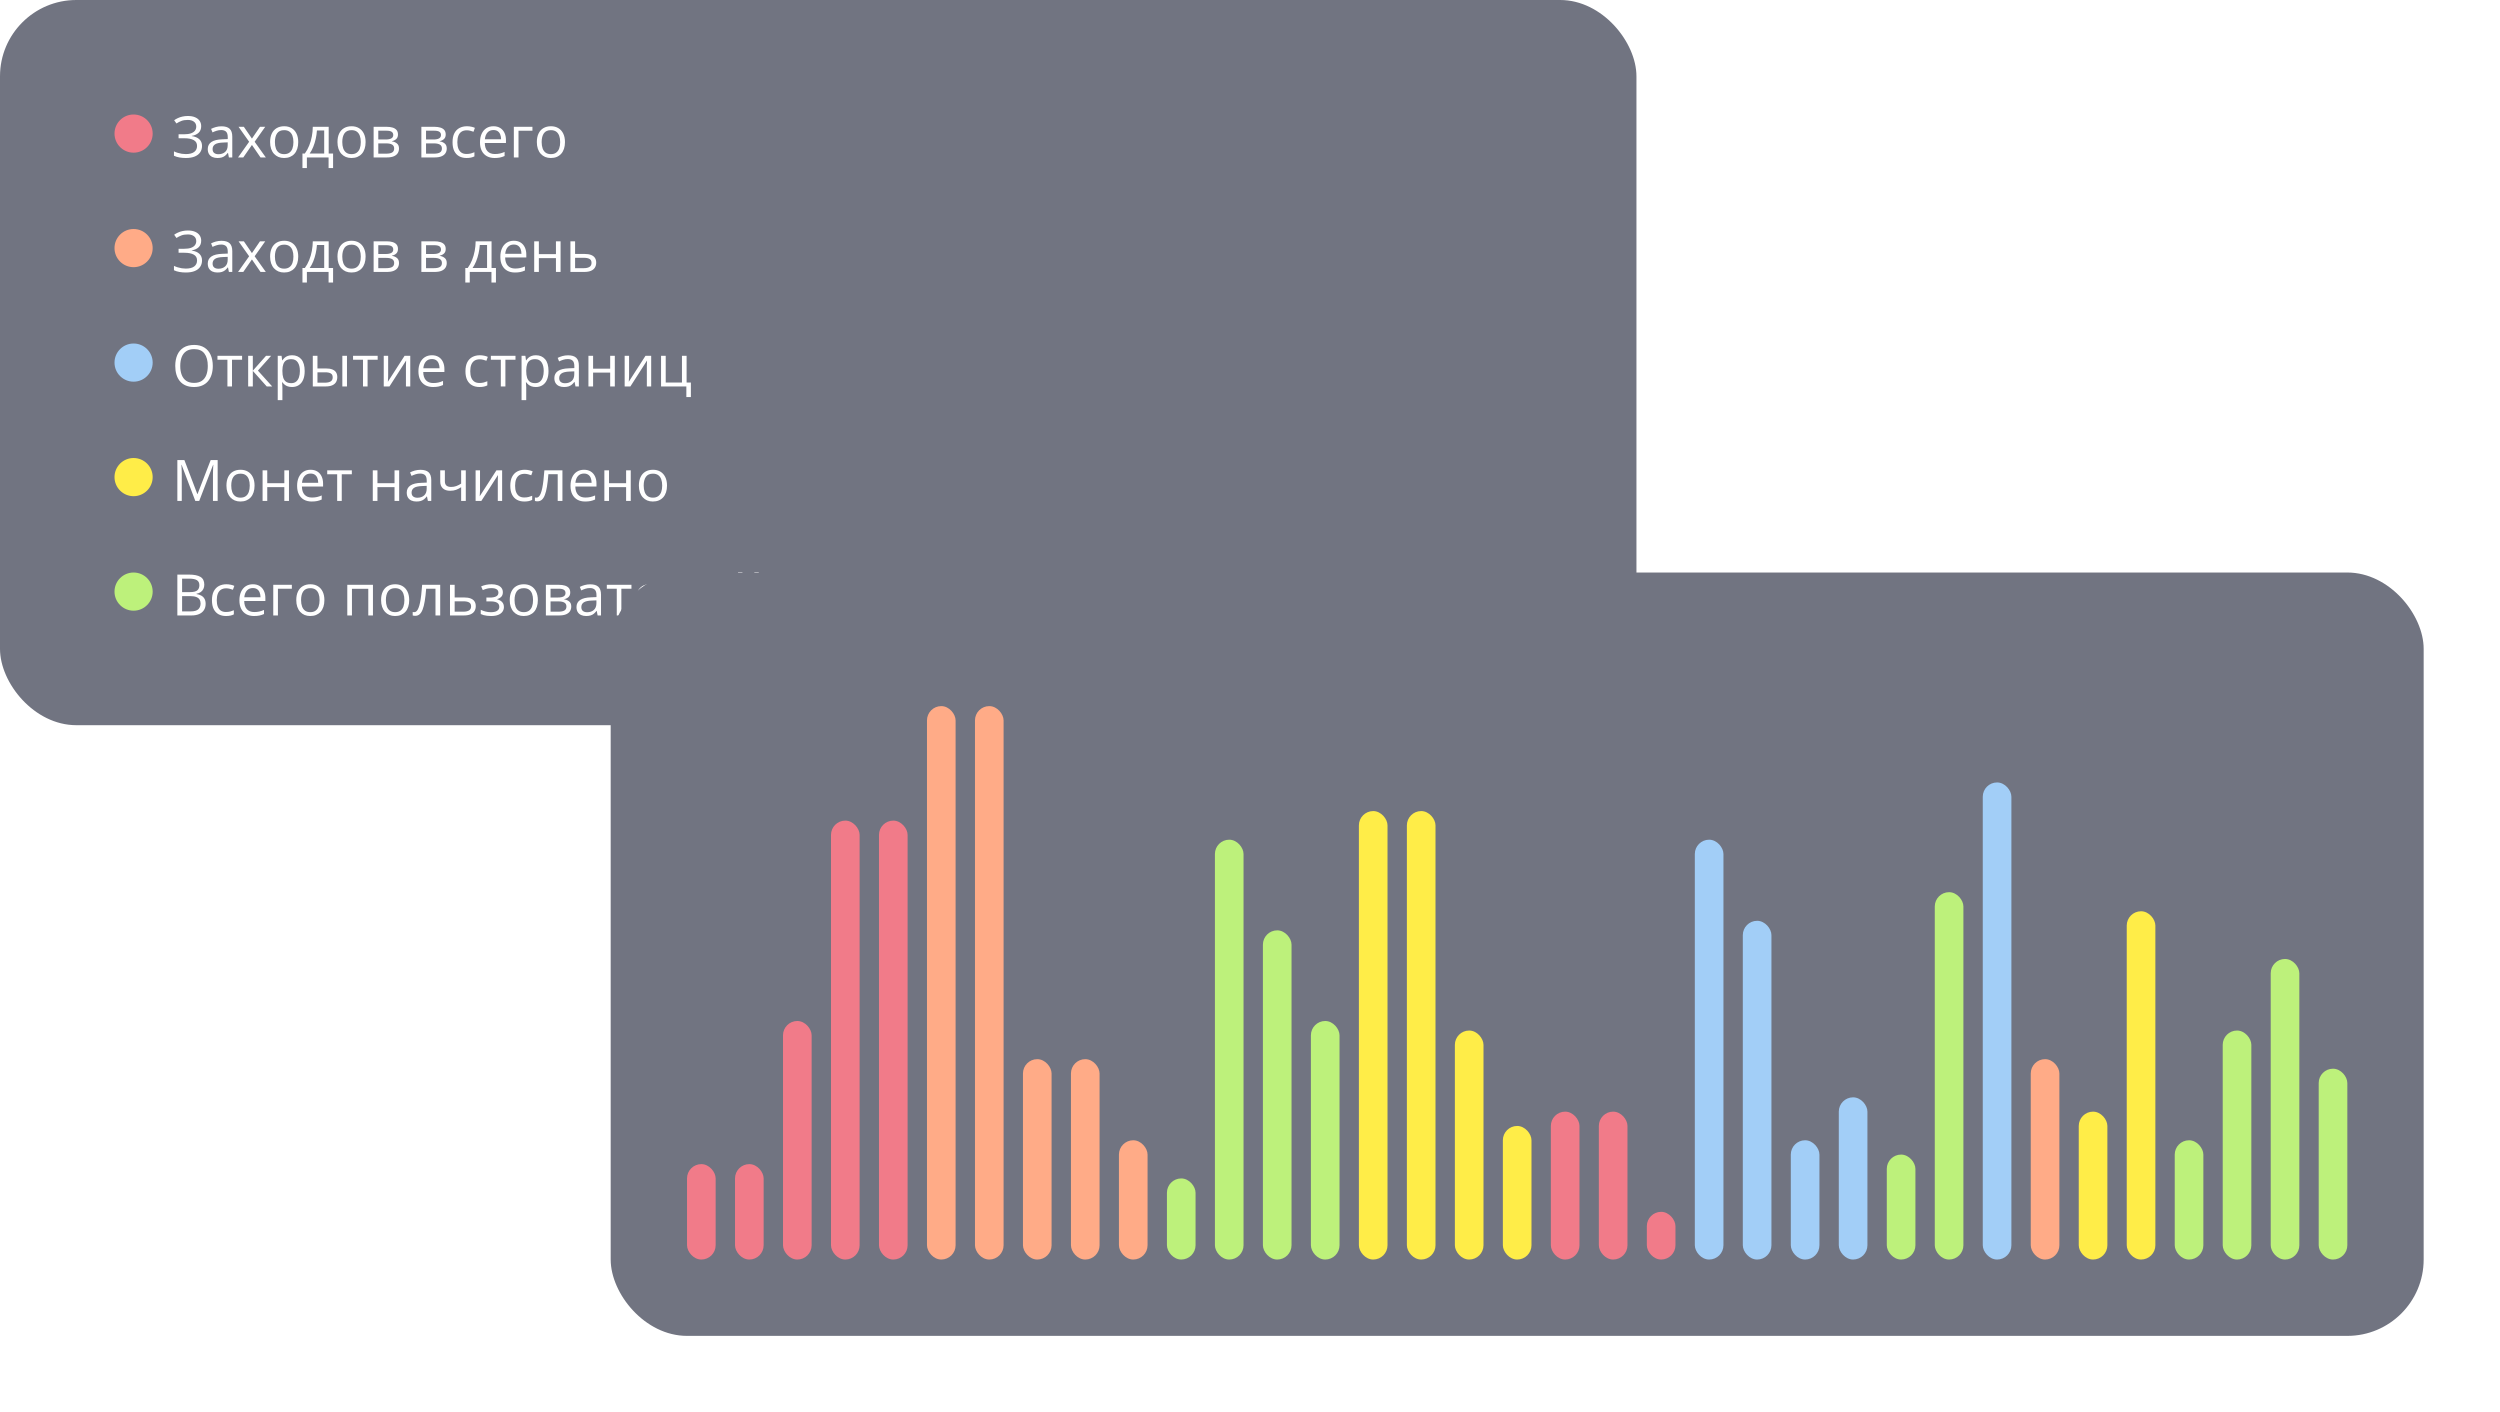 <?xml version="1.0" encoding="UTF-8"?> <svg xmlns="http://www.w3.org/2000/svg" width="524" height="296" viewBox="0 0 524 296" fill="none"><rect width="343" height="152" rx="16" fill="#717481"></rect><circle cx="28" cy="28" r="4" fill="#F17B89"></circle><path d="M42.17 26.443C42.17 27.025 41.99 27.486 41.631 27.826C41.272 28.162 40.791 28.381 40.19 28.482V28.523C40.893 28.625 41.428 28.852 41.795 29.203C42.162 29.555 42.346 30.016 42.346 30.586C42.346 31.09 42.219 31.533 41.965 31.916C41.715 32.295 41.338 32.59 40.834 32.801C40.33 33.012 39.703 33.117 38.953 33.117C38.488 33.117 38.045 33.08 37.623 33.006C37.201 32.935 36.815 32.816 36.463 32.648V31.729C36.705 31.846 36.967 31.947 37.248 32.033C37.529 32.119 37.815 32.185 38.103 32.232C38.397 32.275 38.676 32.297 38.941 32.297C39.715 32.297 40.301 32.148 40.699 31.852C41.102 31.551 41.303 31.129 41.303 30.586C41.303 30.027 41.07 29.621 40.605 29.367C40.145 29.109 39.496 28.98 38.66 28.98H37.43V28.143H38.619C39.182 28.143 39.648 28.078 40.02 27.949C40.391 27.816 40.668 27.631 40.852 27.393C41.039 27.15 41.133 26.865 41.133 26.537C41.133 26.088 40.969 25.742 40.641 25.5C40.316 25.258 39.893 25.137 39.369 25.137C38.826 25.137 38.377 25.207 38.022 25.348C37.666 25.484 37.32 25.662 36.984 25.881L36.504 25.201C36.73 25.037 36.988 24.889 37.277 24.756C37.566 24.619 37.887 24.512 38.238 24.434C38.59 24.352 38.969 24.311 39.375 24.311C39.98 24.311 40.49 24.402 40.904 24.586C41.318 24.766 41.633 25.016 41.848 25.336C42.062 25.656 42.17 26.025 42.17 26.443ZM46.424 26.473C47.19 26.473 47.758 26.645 48.129 26.988C48.5 27.332 48.685 27.881 48.685 28.635V33H47.977L47.789 32.051H47.742C47.562 32.285 47.375 32.482 47.18 32.643C46.984 32.799 46.758 32.918 46.5 33C46.246 33.078 45.934 33.117 45.562 33.117C45.172 33.117 44.824 33.049 44.52 32.912C44.219 32.775 43.98 32.568 43.805 32.291C43.633 32.014 43.547 31.662 43.547 31.236C43.547 30.596 43.801 30.104 44.309 29.76C44.816 29.416 45.59 29.229 46.629 29.197L47.736 29.15V28.758C47.736 28.203 47.617 27.814 47.379 27.592C47.141 27.369 46.805 27.258 46.371 27.258C46.035 27.258 45.715 27.307 45.41 27.404C45.105 27.502 44.816 27.617 44.543 27.75L44.244 27.012C44.533 26.863 44.865 26.736 45.24 26.631C45.615 26.525 46.01 26.473 46.424 26.473ZM47.725 29.836L46.746 29.877C45.945 29.908 45.381 30.039 45.053 30.27C44.725 30.5 44.56 30.826 44.56 31.248C44.56 31.615 44.672 31.887 44.895 32.062C45.117 32.238 45.412 32.326 45.779 32.326C46.35 32.326 46.816 32.168 47.18 31.852C47.543 31.535 47.725 31.061 47.725 30.428V29.836ZM52.219 29.713L49.998 26.578H51.111L52.805 29.051L54.492 26.578H55.594L53.373 29.713L55.717 33H54.603L52.805 30.381L50.994 33H49.893L52.219 29.713ZM62.508 29.777C62.508 30.305 62.44 30.775 62.303 31.189C62.166 31.604 61.969 31.953 61.711 32.238C61.453 32.523 61.141 32.742 60.773 32.895C60.41 33.043 59.998 33.117 59.537 33.117C59.107 33.117 58.713 33.043 58.353 32.895C57.998 32.742 57.69 32.523 57.428 32.238C57.17 31.953 56.969 31.604 56.824 31.189C56.684 30.775 56.613 30.305 56.613 29.777C56.613 29.074 56.732 28.477 56.971 27.984C57.209 27.488 57.549 27.111 57.99 26.854C58.435 26.592 58.965 26.461 59.578 26.461C60.164 26.461 60.676 26.592 61.113 26.854C61.555 27.115 61.897 27.494 62.139 27.99C62.385 28.482 62.508 29.078 62.508 29.777ZM57.621 29.777C57.621 30.293 57.69 30.74 57.826 31.119C57.963 31.498 58.174 31.791 58.459 31.998C58.744 32.205 59.111 32.309 59.56 32.309C60.006 32.309 60.371 32.205 60.656 31.998C60.945 31.791 61.158 31.498 61.295 31.119C61.432 30.74 61.5 30.293 61.5 29.777C61.5 29.266 61.432 28.824 61.295 28.453C61.158 28.078 60.947 27.789 60.662 27.586C60.377 27.383 60.008 27.281 59.555 27.281C58.887 27.281 58.397 27.502 58.084 27.943C57.775 28.385 57.621 28.996 57.621 29.777ZM68.894 26.578V32.174H69.814V35.221H68.871V33H64.324V35.221H63.393V32.174H63.897C64.264 31.666 64.568 31.109 64.811 30.504C65.053 29.898 65.236 29.264 65.361 28.6C65.486 27.932 65.553 27.258 65.561 26.578H68.894ZM67.951 27.352H66.428C66.393 27.922 66.309 28.502 66.176 29.092C66.047 29.682 65.875 30.244 65.66 30.779C65.445 31.311 65.195 31.775 64.91 32.174H67.951V27.352ZM76.629 29.777C76.629 30.305 76.561 30.775 76.424 31.189C76.287 31.604 76.09 31.953 75.832 32.238C75.574 32.523 75.262 32.742 74.894 32.895C74.531 33.043 74.119 33.117 73.658 33.117C73.228 33.117 72.834 33.043 72.475 32.895C72.119 32.742 71.811 32.523 71.549 32.238C71.291 31.953 71.09 31.604 70.945 31.189C70.805 30.775 70.734 30.305 70.734 29.777C70.734 29.074 70.853 28.477 71.092 27.984C71.33 27.488 71.67 27.111 72.111 26.854C72.557 26.592 73.086 26.461 73.699 26.461C74.285 26.461 74.797 26.592 75.234 26.854C75.676 27.115 76.018 27.494 76.26 27.99C76.506 28.482 76.629 29.078 76.629 29.777ZM71.742 29.777C71.742 30.293 71.811 30.74 71.947 31.119C72.084 31.498 72.295 31.791 72.58 31.998C72.865 32.205 73.232 32.309 73.682 32.309C74.127 32.309 74.492 32.205 74.777 31.998C75.066 31.791 75.279 31.498 75.416 31.119C75.553 30.74 75.621 30.293 75.621 29.777C75.621 29.266 75.553 28.824 75.416 28.453C75.279 28.078 75.068 27.789 74.783 27.586C74.498 27.383 74.129 27.281 73.676 27.281C73.008 27.281 72.518 27.502 72.205 27.943C71.897 28.385 71.742 28.996 71.742 29.777ZM83.414 28.189C83.414 28.592 83.297 28.906 83.062 29.133C82.828 29.355 82.525 29.506 82.154 29.584V29.631C82.557 29.686 82.902 29.83 83.191 30.064C83.484 30.295 83.631 30.648 83.631 31.125C83.631 31.492 83.543 31.816 83.367 32.098C83.191 32.379 82.916 32.6 82.541 32.76C82.166 32.92 81.678 33 81.076 33H78.311V26.578H81.053C81.514 26.578 81.92 26.631 82.272 26.736C82.627 26.838 82.906 27.006 83.109 27.24C83.312 27.475 83.414 27.791 83.414 28.189ZM82.617 31.125C82.617 30.746 82.473 30.473 82.184 30.305C81.898 30.137 81.482 30.053 80.936 30.053H79.289V32.209H80.959C81.498 32.209 81.908 32.127 82.189 31.963C82.475 31.795 82.617 31.516 82.617 31.125ZM82.424 28.301C82.424 27.996 82.312 27.77 82.09 27.621C81.867 27.469 81.502 27.393 80.994 27.393H79.289V29.238H80.824C81.352 29.238 81.75 29.162 82.019 29.01C82.289 28.857 82.424 28.621 82.424 28.301ZM93.422 28.189C93.422 28.592 93.305 28.906 93.07 29.133C92.836 29.355 92.533 29.506 92.162 29.584V29.631C92.564 29.686 92.91 29.83 93.199 30.064C93.492 30.295 93.639 30.648 93.639 31.125C93.639 31.492 93.551 31.816 93.375 32.098C93.199 32.379 92.924 32.6 92.549 32.76C92.174 32.92 91.686 33 91.084 33H88.318V26.578H91.061C91.522 26.578 91.928 26.631 92.279 26.736C92.635 26.838 92.914 27.006 93.117 27.24C93.32 27.475 93.422 27.791 93.422 28.189ZM92.625 31.125C92.625 30.746 92.481 30.473 92.191 30.305C91.906 30.137 91.49 30.053 90.943 30.053H89.297V32.209H90.967C91.506 32.209 91.916 32.127 92.197 31.963C92.482 31.795 92.625 31.516 92.625 31.125ZM92.432 28.301C92.432 27.996 92.32 27.77 92.098 27.621C91.875 27.469 91.51 27.393 91.002 27.393H89.297V29.238H90.832C91.359 29.238 91.758 29.162 92.027 29.01C92.297 28.857 92.432 28.621 92.432 28.301ZM97.781 33.117C97.203 33.117 96.693 32.998 96.252 32.76C95.811 32.522 95.467 32.158 95.221 31.67C94.975 31.182 94.852 30.566 94.852 29.824C94.852 29.047 94.981 28.412 95.238 27.92C95.5 27.424 95.859 27.057 96.316 26.818C96.773 26.58 97.293 26.461 97.875 26.461C98.195 26.461 98.504 26.494 98.801 26.561C99.102 26.623 99.348 26.703 99.539 26.801L99.246 27.615C99.051 27.537 98.824 27.467 98.566 27.404C98.312 27.342 98.074 27.311 97.852 27.311C97.406 27.311 97.035 27.406 96.738 27.598C96.445 27.789 96.225 28.07 96.076 28.441C95.932 28.812 95.859 29.27 95.859 29.812C95.859 30.332 95.93 30.775 96.07 31.143C96.215 31.51 96.428 31.791 96.709 31.986C96.994 32.178 97.35 32.273 97.775 32.273C98.115 32.273 98.422 32.238 98.695 32.168C98.969 32.094 99.217 32.008 99.439 31.91V32.777C99.225 32.887 98.984 32.971 98.719 33.029C98.457 33.088 98.144 33.117 97.781 33.117ZM103.436 26.461C103.982 26.461 104.451 26.582 104.842 26.824C105.232 27.066 105.531 27.406 105.738 27.844C105.945 28.277 106.049 28.785 106.049 29.367V29.971H101.613C101.625 30.725 101.812 31.299 102.176 31.693C102.539 32.088 103.051 32.285 103.711 32.285C104.117 32.285 104.477 32.248 104.789 32.174C105.102 32.1 105.426 31.99 105.762 31.846V32.701C105.438 32.846 105.115 32.951 104.795 33.018C104.479 33.084 104.104 33.117 103.67 33.117C103.053 33.117 102.514 32.992 102.053 32.742C101.596 32.488 101.24 32.117 100.986 31.629C100.732 31.141 100.605 30.543 100.605 29.836C100.605 29.145 100.721 28.547 100.951 28.043C101.186 27.535 101.514 27.145 101.936 26.871C102.361 26.598 102.861 26.461 103.436 26.461ZM103.424 27.258C102.904 27.258 102.49 27.428 102.182 27.768C101.873 28.107 101.689 28.582 101.631 29.191H105.029C105.025 28.809 104.965 28.473 104.848 28.184C104.734 27.891 104.561 27.664 104.326 27.504C104.092 27.34 103.791 27.258 103.424 27.258ZM111.598 26.578V27.404H108.68V33H107.701V26.578H111.598ZM118.418 29.777C118.418 30.305 118.35 30.775 118.213 31.189C118.076 31.604 117.879 31.953 117.621 32.238C117.363 32.523 117.051 32.742 116.684 32.895C116.32 33.043 115.908 33.117 115.447 33.117C115.018 33.117 114.623 33.043 114.264 32.895C113.908 32.742 113.6 32.523 113.338 32.238C113.08 31.953 112.879 31.604 112.734 31.189C112.594 30.775 112.523 30.305 112.523 29.777C112.523 29.074 112.643 28.477 112.881 27.984C113.119 27.488 113.459 27.111 113.9 26.854C114.346 26.592 114.875 26.461 115.488 26.461C116.074 26.461 116.586 26.592 117.023 26.854C117.465 27.115 117.807 27.494 118.049 27.99C118.295 28.482 118.418 29.078 118.418 29.777ZM113.531 29.777C113.531 30.293 113.6 30.74 113.736 31.119C113.873 31.498 114.084 31.791 114.369 31.998C114.654 32.205 115.021 32.309 115.471 32.309C115.916 32.309 116.281 32.205 116.566 31.998C116.855 31.791 117.068 31.498 117.205 31.119C117.342 30.74 117.41 30.293 117.41 29.777C117.41 29.266 117.342 28.824 117.205 28.453C117.068 28.078 116.857 27.789 116.572 27.586C116.287 27.383 115.918 27.281 115.465 27.281C114.797 27.281 114.307 27.502 113.994 27.943C113.686 28.385 113.531 28.996 113.531 29.777Z" fill="white"></path><circle cx="28" cy="52" r="4" fill="#FFAB87"></circle><path d="M42.17 50.443C42.17 51.025 41.99 51.486 41.631 51.826C41.272 52.162 40.791 52.381 40.19 52.482V52.523C40.893 52.625 41.428 52.852 41.795 53.203C42.162 53.555 42.346 54.016 42.346 54.586C42.346 55.09 42.219 55.533 41.965 55.916C41.715 56.295 41.338 56.59 40.834 56.801C40.33 57.012 39.703 57.117 38.953 57.117C38.488 57.117 38.045 57.08 37.623 57.006C37.201 56.935 36.815 56.816 36.463 56.648V55.728C36.705 55.846 36.967 55.947 37.248 56.033C37.529 56.119 37.815 56.185 38.103 56.232C38.397 56.275 38.676 56.297 38.941 56.297C39.715 56.297 40.301 56.148 40.699 55.852C41.102 55.551 41.303 55.129 41.303 54.586C41.303 54.027 41.07 53.621 40.605 53.367C40.145 53.109 39.496 52.98 38.66 52.98H37.43V52.143H38.619C39.182 52.143 39.648 52.078 40.02 51.949C40.391 51.816 40.668 51.631 40.852 51.393C41.039 51.15 41.133 50.865 41.133 50.537C41.133 50.088 40.969 49.742 40.641 49.5C40.316 49.258 39.893 49.137 39.369 49.137C38.826 49.137 38.377 49.207 38.022 49.348C37.666 49.484 37.32 49.662 36.984 49.881L36.504 49.201C36.73 49.037 36.988 48.889 37.277 48.756C37.566 48.619 37.887 48.512 38.238 48.434C38.59 48.352 38.969 48.31 39.375 48.31C39.98 48.31 40.49 48.402 40.904 48.586C41.318 48.766 41.633 49.016 41.848 49.336C42.062 49.656 42.17 50.025 42.17 50.443ZM46.424 50.473C47.19 50.473 47.758 50.645 48.129 50.988C48.5 51.332 48.685 51.881 48.685 52.635V57H47.977L47.789 56.051H47.742C47.562 56.285 47.375 56.482 47.18 56.643C46.984 56.799 46.758 56.918 46.5 57C46.246 57.078 45.934 57.117 45.562 57.117C45.172 57.117 44.824 57.049 44.52 56.912C44.219 56.775 43.98 56.568 43.805 56.291C43.633 56.014 43.547 55.662 43.547 55.236C43.547 54.596 43.801 54.103 44.309 53.76C44.816 53.416 45.59 53.228 46.629 53.197L47.736 53.15V52.758C47.736 52.203 47.617 51.815 47.379 51.592C47.141 51.369 46.805 51.258 46.371 51.258C46.035 51.258 45.715 51.307 45.41 51.404C45.105 51.502 44.816 51.617 44.543 51.75L44.244 51.012C44.533 50.863 44.865 50.736 45.24 50.631C45.615 50.525 46.01 50.473 46.424 50.473ZM47.725 53.836L46.746 53.877C45.945 53.908 45.381 54.039 45.053 54.27C44.725 54.5 44.56 54.826 44.56 55.248C44.56 55.615 44.672 55.887 44.895 56.062C45.117 56.238 45.412 56.326 45.779 56.326C46.35 56.326 46.816 56.168 47.18 55.852C47.543 55.535 47.725 55.06 47.725 54.428V53.836ZM52.219 53.713L49.998 50.578H51.111L52.805 53.051L54.492 50.578H55.594L53.373 53.713L55.717 57H54.603L52.805 54.381L50.994 57H49.893L52.219 53.713ZM62.508 53.777C62.508 54.305 62.44 54.775 62.303 55.19C62.166 55.603 61.969 55.953 61.711 56.238C61.453 56.523 61.141 56.742 60.773 56.895C60.41 57.043 59.998 57.117 59.537 57.117C59.107 57.117 58.713 57.043 58.353 56.895C57.998 56.742 57.69 56.523 57.428 56.238C57.17 55.953 56.969 55.603 56.824 55.19C56.684 54.775 56.613 54.305 56.613 53.777C56.613 53.074 56.732 52.477 56.971 51.984C57.209 51.488 57.549 51.111 57.99 50.853C58.435 50.592 58.965 50.461 59.578 50.461C60.164 50.461 60.676 50.592 61.113 50.853C61.555 51.115 61.897 51.494 62.139 51.99C62.385 52.482 62.508 53.078 62.508 53.777ZM57.621 53.777C57.621 54.293 57.69 54.74 57.826 55.119C57.963 55.498 58.174 55.791 58.459 55.998C58.744 56.205 59.111 56.309 59.56 56.309C60.006 56.309 60.371 56.205 60.656 55.998C60.945 55.791 61.158 55.498 61.295 55.119C61.432 54.74 61.5 54.293 61.5 53.777C61.5 53.266 61.432 52.824 61.295 52.453C61.158 52.078 60.947 51.789 60.662 51.586C60.377 51.383 60.008 51.281 59.555 51.281C58.887 51.281 58.397 51.502 58.084 51.943C57.775 52.385 57.621 52.996 57.621 53.777ZM68.894 50.578V56.174H69.814V59.221H68.871V57H64.324V59.221H63.393V56.174H63.897C64.264 55.666 64.568 55.109 64.811 54.504C65.053 53.898 65.236 53.264 65.361 52.6C65.486 51.932 65.553 51.258 65.561 50.578H68.894ZM67.951 51.352H66.428C66.393 51.922 66.309 52.502 66.176 53.092C66.047 53.682 65.875 54.244 65.66 54.779C65.445 55.31 65.195 55.775 64.91 56.174H67.951V51.352ZM76.629 53.777C76.629 54.305 76.561 54.775 76.424 55.19C76.287 55.603 76.09 55.953 75.832 56.238C75.574 56.523 75.262 56.742 74.894 56.895C74.531 57.043 74.119 57.117 73.658 57.117C73.228 57.117 72.834 57.043 72.475 56.895C72.119 56.742 71.811 56.523 71.549 56.238C71.291 55.953 71.09 55.603 70.945 55.19C70.805 54.775 70.734 54.305 70.734 53.777C70.734 53.074 70.853 52.477 71.092 51.984C71.33 51.488 71.67 51.111 72.111 50.853C72.557 50.592 73.086 50.461 73.699 50.461C74.285 50.461 74.797 50.592 75.234 50.853C75.676 51.115 76.018 51.494 76.26 51.99C76.506 52.482 76.629 53.078 76.629 53.777ZM71.742 53.777C71.742 54.293 71.811 54.74 71.947 55.119C72.084 55.498 72.295 55.791 72.58 55.998C72.865 56.205 73.232 56.309 73.682 56.309C74.127 56.309 74.492 56.205 74.777 55.998C75.066 55.791 75.279 55.498 75.416 55.119C75.553 54.74 75.621 54.293 75.621 53.777C75.621 53.266 75.553 52.824 75.416 52.453C75.279 52.078 75.068 51.789 74.783 51.586C74.498 51.383 74.129 51.281 73.676 51.281C73.008 51.281 72.518 51.502 72.205 51.943C71.897 52.385 71.742 52.996 71.742 53.777ZM83.414 52.19C83.414 52.592 83.297 52.906 83.062 53.133C82.828 53.355 82.525 53.506 82.154 53.584V53.631C82.557 53.685 82.902 53.83 83.191 54.065C83.484 54.295 83.631 54.648 83.631 55.125C83.631 55.492 83.543 55.816 83.367 56.098C83.191 56.379 82.916 56.6 82.541 56.76C82.166 56.92 81.678 57 81.076 57H78.311V50.578H81.053C81.514 50.578 81.92 50.631 82.272 50.736C82.627 50.838 82.906 51.006 83.109 51.24C83.312 51.475 83.414 51.791 83.414 52.19ZM82.617 55.125C82.617 54.746 82.473 54.473 82.184 54.305C81.898 54.137 81.482 54.053 80.936 54.053H79.289V56.209H80.959C81.498 56.209 81.908 56.127 82.189 55.963C82.475 55.795 82.617 55.516 82.617 55.125ZM82.424 52.301C82.424 51.996 82.312 51.77 82.09 51.621C81.867 51.469 81.502 51.393 80.994 51.393H79.289V53.238H80.824C81.352 53.238 81.75 53.162 82.019 53.01C82.289 52.857 82.424 52.621 82.424 52.301ZM93.422 52.19C93.422 52.592 93.305 52.906 93.07 53.133C92.836 53.355 92.533 53.506 92.162 53.584V53.631C92.564 53.685 92.91 53.83 93.199 54.065C93.492 54.295 93.639 54.648 93.639 55.125C93.639 55.492 93.551 55.816 93.375 56.098C93.199 56.379 92.924 56.6 92.549 56.76C92.174 56.92 91.686 57 91.084 57H88.318V50.578H91.061C91.522 50.578 91.928 50.631 92.279 50.736C92.635 50.838 92.914 51.006 93.117 51.24C93.32 51.475 93.422 51.791 93.422 52.19ZM92.625 55.125C92.625 54.746 92.481 54.473 92.191 54.305C91.906 54.137 91.49 54.053 90.943 54.053H89.297V56.209H90.967C91.506 56.209 91.916 56.127 92.197 55.963C92.482 55.795 92.625 55.516 92.625 55.125ZM92.432 52.301C92.432 51.996 92.32 51.77 92.098 51.621C91.875 51.469 91.51 51.393 91.002 51.393H89.297V53.238H90.832C91.359 53.238 91.758 53.162 92.027 53.01C92.297 52.857 92.432 52.621 92.432 52.301ZM103.031 50.578V56.174H103.951V59.221H103.008V57H98.461V59.221H97.529V56.174H98.033C98.4 55.666 98.705 55.109 98.947 54.504C99.189 53.898 99.373 53.264 99.498 52.6C99.623 51.932 99.689 51.258 99.697 50.578H103.031ZM102.088 51.352H100.564C100.529 51.922 100.445 52.502 100.312 53.092C100.184 53.682 100.012 54.244 99.797 54.779C99.582 55.31 99.332 55.775 99.047 56.174H102.088V51.352ZM107.701 50.461C108.248 50.461 108.717 50.582 109.107 50.824C109.498 51.066 109.797 51.406 110.004 51.844C110.211 52.277 110.314 52.785 110.314 53.367V53.971H105.879C105.891 54.725 106.078 55.299 106.441 55.693C106.805 56.088 107.316 56.285 107.977 56.285C108.383 56.285 108.742 56.248 109.055 56.174C109.367 56.1 109.691 55.99 110.027 55.846V56.701C109.703 56.846 109.381 56.951 109.061 57.018C108.744 57.084 108.369 57.117 107.936 57.117C107.318 57.117 106.779 56.992 106.318 56.742C105.861 56.488 105.506 56.117 105.252 55.629C104.998 55.141 104.871 54.543 104.871 53.836C104.871 53.145 104.986 52.547 105.217 52.043C105.451 51.535 105.779 51.145 106.201 50.871C106.627 50.598 107.127 50.461 107.701 50.461ZM107.689 51.258C107.17 51.258 106.756 51.428 106.447 51.768C106.139 52.107 105.955 52.582 105.896 53.191H109.295C109.291 52.809 109.23 52.473 109.113 52.184C109 51.891 108.826 51.664 108.592 51.504C108.357 51.34 108.057 51.258 107.689 51.258ZM112.945 50.578V53.273H116.525V50.578H117.498V57H116.525V54.1H112.945V57H111.967V50.578H112.945ZM120.539 53.227H122.508C123.055 53.227 123.51 53.295 123.873 53.432C124.236 53.568 124.508 53.772 124.688 54.041C124.871 54.31 124.963 54.645 124.963 55.043C124.963 55.441 124.873 55.787 124.693 56.08C124.518 56.373 124.244 56.6 123.873 56.76C123.506 56.92 123.031 57 122.449 57H119.561V50.578H120.539V53.227ZM123.984 55.09C123.984 54.695 123.844 54.422 123.562 54.27C123.285 54.113 122.896 54.035 122.396 54.035H120.539V56.209H122.402C122.871 56.209 123.252 56.123 123.545 55.951C123.838 55.775 123.984 55.488 123.984 55.09Z" fill="white"></path><circle cx="28" cy="76" r="4" fill="#A2CEF7"></circle><path d="M44.602 76.705C44.602 77.365 44.518 77.967 44.35 78.51C44.182 79.049 43.932 79.514 43.6 79.904C43.272 80.291 42.863 80.59 42.375 80.801C41.887 81.012 41.32 81.117 40.676 81.117C40.012 81.117 39.432 81.012 38.935 80.801C38.443 80.59 38.033 80.289 37.705 79.898C37.381 79.508 37.137 79.041 36.973 78.498C36.812 77.955 36.732 77.353 36.732 76.693C36.732 75.818 36.877 75.051 37.166 74.391C37.455 73.731 37.893 73.217 38.478 72.85C39.068 72.482 39.807 72.299 40.693 72.299C41.541 72.299 42.254 72.481 42.832 72.844C43.414 73.207 43.853 73.719 44.15 74.379C44.451 75.035 44.602 75.811 44.602 76.705ZM37.781 76.705C37.781 77.432 37.885 78.061 38.092 78.592C38.299 79.123 38.615 79.533 39.041 79.822C39.471 80.111 40.016 80.256 40.676 80.256C41.34 80.256 41.883 80.111 42.305 79.822C42.73 79.533 43.045 79.123 43.248 78.592C43.451 78.061 43.553 77.432 43.553 76.705C43.553 75.6 43.32 74.736 42.855 74.115C42.395 73.49 41.674 73.178 40.693 73.178C40.029 73.178 39.482 73.32 39.053 73.606C38.623 73.891 38.303 74.297 38.092 74.824C37.885 75.348 37.781 75.975 37.781 76.705ZM50.742 75.404H48.627V81H47.666V75.404H45.58V74.578H50.742V75.404ZM55.758 74.578H56.83L54.059 77.678L57.053 81H55.91L52.992 77.742V81H52.014V74.578H52.992V77.695L55.758 74.578ZM61.23 74.461C62.031 74.461 62.67 74.736 63.147 75.287C63.623 75.838 63.861 76.666 63.861 77.772C63.861 78.502 63.752 79.115 63.533 79.611C63.315 80.107 63.006 80.482 62.607 80.736C62.213 80.99 61.746 81.117 61.207 81.117C60.867 81.117 60.568 81.072 60.31 80.982C60.053 80.893 59.832 80.772 59.648 80.619C59.465 80.467 59.312 80.301 59.191 80.121H59.121C59.133 80.273 59.147 80.457 59.162 80.672C59.182 80.887 59.191 81.074 59.191 81.234V83.871H58.213V74.578H59.016L59.145 75.527H59.191C59.316 75.332 59.469 75.154 59.648 74.994C59.828 74.83 60.047 74.701 60.305 74.607C60.566 74.51 60.875 74.461 61.23 74.461ZM61.06 75.281C60.615 75.281 60.256 75.367 59.982 75.539C59.713 75.711 59.516 75.969 59.391 76.312C59.266 76.652 59.199 77.08 59.191 77.596V77.783C59.191 78.326 59.25 78.785 59.367 79.16C59.488 79.535 59.685 79.82 59.959 80.016C60.236 80.211 60.607 80.309 61.072 80.309C61.471 80.309 61.803 80.201 62.068 79.986C62.334 79.772 62.531 79.473 62.66 79.09C62.793 78.703 62.859 78.26 62.859 77.76C62.859 77.002 62.711 76.4 62.414 75.955C62.121 75.506 61.67 75.281 61.06 75.281ZM65.561 81V74.578H66.539V77.227H68.297C68.844 77.227 69.293 77.295 69.644 77.432C70 77.568 70.264 77.772 70.436 78.041C70.607 78.311 70.693 78.644 70.693 79.043C70.693 79.441 70.607 79.787 70.436 80.08C70.268 80.373 70.002 80.6 69.639 80.76C69.279 80.92 68.811 81 68.232 81H65.561ZM66.539 80.209H68.139C68.623 80.209 69.01 80.123 69.299 79.951C69.588 79.779 69.732 79.492 69.732 79.09C69.732 78.695 69.598 78.422 69.328 78.269C69.059 78.113 68.672 78.035 68.168 78.035H66.539V80.209ZM71.754 81V74.578H72.727V81H71.754ZM79.16 75.404H77.045V81H76.084V75.404H73.998V74.578H79.16V75.404ZM81.357 74.578V78.615C81.357 78.693 81.356 78.795 81.352 78.92C81.348 79.041 81.342 79.172 81.334 79.312C81.326 79.449 81.318 79.582 81.311 79.711C81.307 79.836 81.301 79.939 81.293 80.022L84.797 74.578H85.992V81H85.084V77.062C85.084 76.938 85.086 76.777 85.09 76.582C85.094 76.387 85.1 76.195 85.107 76.008C85.115 75.816 85.121 75.668 85.125 75.562L81.633 81H80.432V74.578H81.357ZM90.533 74.461C91.08 74.461 91.549 74.582 91.939 74.824C92.33 75.066 92.629 75.406 92.836 75.844C93.043 76.277 93.147 76.785 93.147 77.367V77.971H88.711C88.723 78.725 88.91 79.299 89.273 79.693C89.637 80.088 90.148 80.285 90.809 80.285C91.215 80.285 91.574 80.248 91.887 80.174C92.199 80.1 92.523 79.99 92.859 79.846V80.701C92.535 80.846 92.213 80.951 91.893 81.018C91.576 81.084 91.201 81.117 90.768 81.117C90.15 81.117 89.611 80.992 89.15 80.742C88.693 80.488 88.338 80.117 88.084 79.629C87.83 79.141 87.703 78.543 87.703 77.836C87.703 77.144 87.818 76.547 88.049 76.043C88.283 75.535 88.611 75.144 89.033 74.871C89.459 74.598 89.959 74.461 90.533 74.461ZM90.522 75.258C90.002 75.258 89.588 75.428 89.279 75.768C88.971 76.107 88.787 76.582 88.728 77.191H92.127C92.123 76.809 92.062 76.473 91.945 76.184C91.832 75.891 91.658 75.664 91.424 75.504C91.189 75.34 90.889 75.258 90.522 75.258ZM100.488 81.117C99.91 81.117 99.4 80.998 98.959 80.76C98.518 80.522 98.174 80.158 97.928 79.67C97.682 79.182 97.559 78.566 97.559 77.824C97.559 77.047 97.688 76.412 97.945 75.92C98.207 75.424 98.566 75.057 99.023 74.818C99.481 74.58 100 74.461 100.582 74.461C100.902 74.461 101.211 74.494 101.508 74.561C101.809 74.623 102.055 74.703 102.246 74.801L101.953 75.615C101.758 75.537 101.531 75.467 101.273 75.404C101.02 75.342 100.781 75.311 100.559 75.311C100.113 75.311 99.742 75.406 99.445 75.598C99.152 75.789 98.932 76.07 98.783 76.441C98.639 76.812 98.566 77.269 98.566 77.812C98.566 78.332 98.637 78.775 98.777 79.143C98.922 79.51 99.135 79.791 99.416 79.986C99.701 80.178 100.057 80.273 100.482 80.273C100.822 80.273 101.129 80.238 101.402 80.168C101.676 80.094 101.924 80.008 102.146 79.91V80.777C101.932 80.887 101.691 80.971 101.426 81.029C101.164 81.088 100.852 81.117 100.488 81.117ZM108.047 75.404H105.932V81H104.971V75.404H102.885V74.578H108.047V75.404ZM112.336 74.461C113.137 74.461 113.775 74.736 114.252 75.287C114.729 75.838 114.967 76.666 114.967 77.772C114.967 78.502 114.857 79.115 114.639 79.611C114.42 80.107 114.111 80.482 113.713 80.736C113.318 80.99 112.852 81.117 112.312 81.117C111.973 81.117 111.674 81.072 111.416 80.982C111.158 80.893 110.938 80.772 110.754 80.619C110.57 80.467 110.418 80.301 110.297 80.121H110.227C110.238 80.273 110.252 80.457 110.268 80.672C110.287 80.887 110.297 81.074 110.297 81.234V83.871H109.318V74.578H110.121L110.25 75.527H110.297C110.422 75.332 110.574 75.154 110.754 74.994C110.934 74.83 111.152 74.701 111.41 74.607C111.672 74.51 111.98 74.461 112.336 74.461ZM112.166 75.281C111.721 75.281 111.361 75.367 111.088 75.539C110.818 75.711 110.621 75.969 110.496 76.312C110.371 76.652 110.305 77.08 110.297 77.596V77.783C110.297 78.326 110.355 78.785 110.473 79.16C110.594 79.535 110.791 79.82 111.064 80.016C111.342 80.211 111.713 80.309 112.178 80.309C112.576 80.309 112.908 80.201 113.174 79.986C113.439 79.772 113.637 79.473 113.766 79.09C113.898 78.703 113.965 78.26 113.965 77.76C113.965 77.002 113.816 76.4 113.52 75.955C113.227 75.506 112.775 75.281 112.166 75.281ZM119.068 74.473C119.834 74.473 120.402 74.644 120.773 74.988C121.145 75.332 121.33 75.881 121.33 76.635V81H120.621L120.434 80.051H120.387C120.207 80.285 120.02 80.482 119.824 80.643C119.629 80.799 119.402 80.918 119.145 81C118.891 81.078 118.578 81.117 118.207 81.117C117.816 81.117 117.469 81.049 117.164 80.912C116.863 80.775 116.625 80.568 116.449 80.291C116.277 80.014 116.191 79.662 116.191 79.236C116.191 78.596 116.445 78.103 116.953 77.76C117.461 77.416 118.234 77.228 119.273 77.197L120.381 77.15V76.758C120.381 76.203 120.262 75.814 120.023 75.592C119.785 75.369 119.449 75.258 119.016 75.258C118.68 75.258 118.359 75.307 118.055 75.404C117.75 75.502 117.461 75.617 117.188 75.75L116.889 75.012C117.178 74.863 117.51 74.736 117.885 74.631C118.26 74.525 118.654 74.473 119.068 74.473ZM120.369 77.836L119.391 77.877C118.59 77.908 118.025 78.039 117.697 78.269C117.369 78.5 117.205 78.826 117.205 79.248C117.205 79.615 117.316 79.887 117.539 80.062C117.762 80.238 118.057 80.326 118.424 80.326C118.994 80.326 119.461 80.168 119.824 79.852C120.188 79.535 120.369 79.061 120.369 78.428V77.836ZM124.312 74.578V77.273H127.893V74.578H128.865V81H127.893V78.1H124.312V81H123.334V74.578H124.312ZM131.854 74.578V78.615C131.854 78.693 131.852 78.795 131.848 78.92C131.844 79.041 131.838 79.172 131.83 79.312C131.822 79.449 131.814 79.582 131.807 79.711C131.803 79.836 131.797 79.939 131.789 80.022L135.293 74.578H136.488V81H135.58V77.062C135.58 76.938 135.582 76.777 135.586 76.582C135.59 76.387 135.596 76.195 135.604 76.008C135.611 75.816 135.617 75.668 135.621 75.562L132.129 81H130.928V74.578H131.854ZM144.809 83.221H143.859V81H138.557V74.578H139.535V80.174H142.939V74.578H143.912V80.186H144.809V83.221Z" fill="white"></path><circle cx="28" cy="100" r="4" fill="#FFED48"></circle><path d="M40.94 105L38.062 97.418H38.016C38.031 97.578 38.045 97.773 38.057 98.004C38.068 98.234 38.078 98.486 38.086 98.76C38.094 99.029 38.098 99.305 38.098 99.586V105H37.172V96.434H38.648L41.361 103.559H41.402L44.156 96.434H45.621V105H44.637V99.516C44.637 99.262 44.641 99.008 44.648 98.754C44.656 98.496 44.666 98.254 44.678 98.027C44.69 97.797 44.701 97.598 44.713 97.43H44.666L41.754 105H40.94ZM53.355 101.777C53.355 102.305 53.287 102.775 53.15 103.189C53.014 103.604 52.816 103.953 52.559 104.238C52.301 104.523 51.988 104.742 51.621 104.895C51.258 105.043 50.846 105.117 50.385 105.117C49.955 105.117 49.56 105.043 49.201 104.895C48.846 104.742 48.537 104.523 48.275 104.238C48.018 103.953 47.816 103.604 47.672 103.189C47.531 102.775 47.461 102.305 47.461 101.777C47.461 101.074 47.58 100.477 47.818 99.984C48.057 99.488 48.397 99.111 48.838 98.853C49.283 98.592 49.812 98.461 50.426 98.461C51.012 98.461 51.523 98.592 51.961 98.853C52.402 99.115 52.744 99.494 52.986 99.99C53.232 100.482 53.355 101.078 53.355 101.777ZM48.469 101.777C48.469 102.293 48.537 102.74 48.674 103.119C48.81 103.498 49.022 103.791 49.307 103.998C49.592 104.205 49.959 104.309 50.408 104.309C50.853 104.309 51.219 104.205 51.504 103.998C51.793 103.791 52.006 103.498 52.143 103.119C52.279 102.74 52.348 102.293 52.348 101.777C52.348 101.266 52.279 100.824 52.143 100.453C52.006 100.078 51.795 99.789 51.51 99.586C51.225 99.383 50.855 99.281 50.402 99.281C49.734 99.281 49.244 99.502 48.932 99.943C48.623 100.385 48.469 100.996 48.469 101.777ZM56.016 98.578V101.273H59.596V98.578H60.568V105H59.596V102.1H56.016V105H55.037V98.578H56.016ZM65.103 98.461C65.65 98.461 66.119 98.582 66.51 98.824C66.9 99.066 67.199 99.406 67.406 99.844C67.613 100.277 67.717 100.785 67.717 101.367V101.971H63.281C63.293 102.725 63.48 103.299 63.844 103.693C64.207 104.088 64.719 104.285 65.379 104.285C65.785 104.285 66.144 104.248 66.457 104.174C66.769 104.1 67.094 103.99 67.43 103.846V104.701C67.106 104.846 66.783 104.951 66.463 105.018C66.147 105.084 65.772 105.117 65.338 105.117C64.721 105.117 64.182 104.992 63.721 104.742C63.264 104.488 62.908 104.117 62.654 103.629C62.4 103.141 62.273 102.543 62.273 101.836C62.273 101.145 62.389 100.547 62.619 100.043C62.853 99.535 63.182 99.144 63.603 98.871C64.029 98.598 64.529 98.461 65.103 98.461ZM65.092 99.258C64.572 99.258 64.158 99.428 63.85 99.768C63.541 100.107 63.357 100.582 63.299 101.191H66.697C66.693 100.809 66.633 100.473 66.516 100.184C66.402 99.891 66.228 99.664 65.994 99.504C65.76 99.34 65.459 99.258 65.092 99.258ZM73.746 99.404H71.631V105H70.67V99.404H68.584V98.578H73.746V99.404ZM79.113 98.578V101.273H82.693V98.578H83.666V105H82.693V102.1H79.113V105H78.135V98.578H79.113ZM88.131 98.473C88.897 98.473 89.465 98.644 89.836 98.988C90.207 99.332 90.393 99.881 90.393 100.635V105H89.684L89.496 104.051H89.449C89.269 104.285 89.082 104.482 88.887 104.643C88.691 104.799 88.465 104.918 88.207 105C87.953 105.078 87.641 105.117 87.269 105.117C86.879 105.117 86.531 105.049 86.227 104.912C85.926 104.775 85.688 104.568 85.512 104.291C85.34 104.014 85.254 103.662 85.254 103.236C85.254 102.596 85.508 102.104 86.016 101.76C86.523 101.416 87.297 101.229 88.336 101.197L89.443 101.15V100.758C89.443 100.203 89.324 99.814 89.086 99.592C88.848 99.369 88.512 99.258 88.078 99.258C87.742 99.258 87.422 99.307 87.117 99.404C86.812 99.502 86.523 99.617 86.25 99.75L85.951 99.012C86.24 98.863 86.572 98.736 86.947 98.631C87.322 98.525 87.717 98.473 88.131 98.473ZM89.432 101.836L88.453 101.877C87.652 101.908 87.088 102.039 86.76 102.27C86.432 102.5 86.268 102.826 86.268 103.248C86.268 103.615 86.379 103.887 86.602 104.062C86.824 104.238 87.119 104.326 87.486 104.326C88.057 104.326 88.523 104.168 88.887 103.852C89.25 103.535 89.432 103.061 89.432 102.428V101.836ZM93.246 98.578V100.887C93.246 101.289 93.356 101.586 93.574 101.777C93.797 101.969 94.119 102.064 94.541 102.064C94.947 102.064 95.316 102.002 95.648 101.877C95.981 101.752 96.316 101.582 96.656 101.367V98.578H97.629V105H96.656V102.123C96.297 102.354 95.943 102.535 95.596 102.668C95.248 102.801 94.832 102.867 94.348 102.867C93.688 102.867 93.176 102.695 92.812 102.352C92.453 102.008 92.273 101.543 92.273 100.957V98.578H93.246ZM100.611 98.578V102.615C100.611 102.693 100.609 102.795 100.605 102.92C100.602 103.041 100.596 103.172 100.588 103.312C100.58 103.449 100.572 103.582 100.564 103.711C100.561 103.836 100.555 103.939 100.547 104.021L104.051 98.578H105.246V105H104.338V101.062C104.338 100.938 104.34 100.777 104.344 100.582C104.348 100.387 104.354 100.195 104.361 100.008C104.369 99.816 104.375 99.668 104.379 99.562L100.887 105H99.686V98.578H100.611ZM109.887 105.117C109.309 105.117 108.799 104.998 108.357 104.76C107.916 104.521 107.572 104.158 107.326 103.67C107.08 103.182 106.957 102.566 106.957 101.824C106.957 101.047 107.086 100.412 107.344 99.92C107.605 99.424 107.965 99.057 108.422 98.818C108.879 98.58 109.398 98.461 109.98 98.461C110.301 98.461 110.609 98.494 110.906 98.561C111.207 98.623 111.453 98.703 111.645 98.801L111.352 99.615C111.156 99.537 110.93 99.467 110.672 99.404C110.418 99.342 110.18 99.311 109.957 99.311C109.512 99.311 109.141 99.406 108.844 99.598C108.551 99.789 108.33 100.07 108.182 100.441C108.037 100.812 107.965 101.27 107.965 101.812C107.965 102.332 108.035 102.775 108.176 103.143C108.32 103.51 108.533 103.791 108.814 103.986C109.1 104.178 109.455 104.273 109.881 104.273C110.221 104.273 110.527 104.238 110.801 104.168C111.074 104.094 111.322 104.008 111.545 103.91V104.777C111.33 104.887 111.09 104.971 110.824 105.029C110.562 105.088 110.25 105.117 109.887 105.117ZM117.885 105H116.895V99.393H114.943C114.865 100.404 114.766 101.271 114.645 101.994C114.527 102.713 114.379 103.301 114.199 103.758C114.023 104.211 113.809 104.545 113.555 104.76C113.305 104.971 113.006 105.076 112.658 105.076C112.553 105.076 112.453 105.07 112.359 105.059C112.266 105.047 112.186 105.027 112.119 105V104.262C112.17 104.277 112.223 104.289 112.277 104.297C112.336 104.305 112.396 104.309 112.459 104.309C112.635 104.309 112.795 104.236 112.939 104.092C113.088 103.943 113.221 103.721 113.338 103.424C113.459 103.127 113.566 102.752 113.66 102.299C113.754 101.842 113.836 101.305 113.906 100.688C113.98 100.066 114.045 99.363 114.1 98.578H117.885V105ZM122.408 98.461C122.955 98.461 123.424 98.582 123.814 98.824C124.205 99.066 124.504 99.406 124.711 99.844C124.918 100.277 125.021 100.785 125.021 101.367V101.971H120.586C120.598 102.725 120.785 103.299 121.148 103.693C121.512 104.088 122.023 104.285 122.684 104.285C123.09 104.285 123.449 104.248 123.762 104.174C124.074 104.1 124.398 103.99 124.734 103.846V104.701C124.41 104.846 124.088 104.951 123.768 105.018C123.451 105.084 123.076 105.117 122.643 105.117C122.025 105.117 121.486 104.992 121.025 104.742C120.568 104.488 120.213 104.117 119.959 103.629C119.705 103.141 119.578 102.543 119.578 101.836C119.578 101.145 119.693 100.547 119.924 100.043C120.158 99.535 120.486 99.144 120.908 98.871C121.334 98.598 121.834 98.461 122.408 98.461ZM122.396 99.258C121.877 99.258 121.463 99.428 121.154 99.768C120.846 100.107 120.662 100.582 120.604 101.191H124.002C123.998 100.809 123.938 100.473 123.82 100.184C123.707 99.891 123.533 99.664 123.299 99.504C123.064 99.34 122.764 99.258 122.396 99.258ZM127.652 98.578V101.273H131.232V98.578H132.205V105H131.232V102.1H127.652V105H126.674V98.578H127.652ZM139.805 101.777C139.805 102.305 139.736 102.775 139.6 103.189C139.463 103.604 139.266 103.953 139.008 104.238C138.75 104.523 138.438 104.742 138.07 104.895C137.707 105.043 137.295 105.117 136.834 105.117C136.404 105.117 136.01 105.043 135.65 104.895C135.295 104.742 134.986 104.523 134.725 104.238C134.467 103.953 134.266 103.604 134.121 103.189C133.98 102.775 133.91 102.305 133.91 101.777C133.91 101.074 134.029 100.477 134.268 99.984C134.506 99.488 134.846 99.111 135.287 98.853C135.732 98.592 136.262 98.461 136.875 98.461C137.461 98.461 137.973 98.592 138.41 98.853C138.852 99.115 139.193 99.494 139.436 99.99C139.682 100.482 139.805 101.078 139.805 101.777ZM134.918 101.777C134.918 102.293 134.986 102.74 135.123 103.119C135.26 103.498 135.471 103.791 135.756 103.998C136.041 104.205 136.408 104.309 136.857 104.309C137.303 104.309 137.668 104.205 137.953 103.998C138.242 103.791 138.455 103.498 138.592 103.119C138.729 102.74 138.797 102.293 138.797 101.777C138.797 101.266 138.729 100.824 138.592 100.453C138.455 100.078 138.244 99.789 137.959 99.586C137.674 99.383 137.305 99.281 136.852 99.281C136.184 99.281 135.693 99.502 135.381 99.943C135.072 100.385 134.918 100.996 134.918 101.777Z" fill="white"></path><circle cx="28" cy="124" r="4" fill="#BDF17B"></circle><path d="M37.172 120.434H39.598C40.668 120.434 41.473 120.594 42.012 120.914C42.551 121.234 42.82 121.779 42.82 122.549C42.82 122.881 42.756 123.18 42.627 123.445C42.502 123.707 42.318 123.924 42.076 124.096C41.834 124.268 41.535 124.387 41.18 124.453V124.512C41.555 124.57 41.887 124.678 42.176 124.834C42.465 124.99 42.691 125.209 42.855 125.49C43.02 125.771 43.102 126.129 43.102 126.562C43.102 127.09 42.978 127.535 42.732 127.898C42.49 128.262 42.147 128.537 41.701 128.725C41.256 128.908 40.728 129 40.119 129H37.172V120.434ZM38.168 124.107H39.809C40.555 124.107 41.07 123.984 41.355 123.738C41.645 123.492 41.789 123.133 41.789 122.66C41.789 122.172 41.617 121.82 41.273 121.605C40.934 121.391 40.391 121.283 39.645 121.283H38.168V124.107ZM38.168 124.945V128.15H39.949C40.711 128.15 41.25 128.002 41.566 127.705C41.883 127.404 42.041 127 42.041 126.492C42.041 126.168 41.969 125.891 41.824 125.66C41.684 125.43 41.453 125.254 41.133 125.133C40.816 125.008 40.393 124.945 39.861 124.945H38.168ZM47.355 129.117C46.777 129.117 46.268 128.998 45.826 128.76C45.385 128.521 45.041 128.158 44.795 127.67C44.549 127.182 44.426 126.566 44.426 125.824C44.426 125.047 44.555 124.412 44.812 123.92C45.074 123.424 45.434 123.057 45.891 122.818C46.348 122.58 46.867 122.461 47.449 122.461C47.77 122.461 48.078 122.494 48.375 122.561C48.676 122.623 48.922 122.703 49.113 122.801L48.82 123.615C48.625 123.537 48.398 123.467 48.141 123.404C47.887 123.342 47.648 123.311 47.426 123.311C46.98 123.311 46.609 123.406 46.312 123.598C46.02 123.789 45.799 124.07 45.65 124.441C45.506 124.812 45.434 125.27 45.434 125.812C45.434 126.332 45.504 126.775 45.645 127.143C45.789 127.51 46.002 127.791 46.283 127.986C46.568 128.178 46.924 128.273 47.35 128.273C47.69 128.273 47.996 128.238 48.27 128.168C48.543 128.094 48.791 128.008 49.014 127.91V128.777C48.799 128.887 48.559 128.971 48.293 129.029C48.031 129.088 47.719 129.117 47.355 129.117ZM53.01 122.461C53.557 122.461 54.025 122.582 54.416 122.824C54.807 123.066 55.105 123.406 55.312 123.844C55.52 124.277 55.623 124.785 55.623 125.367V125.971H51.188C51.199 126.725 51.387 127.299 51.75 127.693C52.113 128.088 52.625 128.285 53.285 128.285C53.691 128.285 54.051 128.248 54.363 128.174C54.676 128.1 55 127.99 55.336 127.846V128.701C55.012 128.846 54.69 128.951 54.369 129.018C54.053 129.084 53.678 129.117 53.244 129.117C52.627 129.117 52.088 128.992 51.627 128.742C51.17 128.488 50.815 128.117 50.56 127.629C50.307 127.141 50.18 126.543 50.18 125.836C50.18 125.145 50.295 124.547 50.525 124.043C50.76 123.535 51.088 123.145 51.51 122.871C51.935 122.598 52.435 122.461 53.01 122.461ZM52.998 123.258C52.478 123.258 52.065 123.428 51.756 123.768C51.447 124.107 51.264 124.582 51.205 125.191H54.603C54.6 124.809 54.539 124.473 54.422 124.184C54.309 123.891 54.135 123.664 53.9 123.504C53.666 123.34 53.365 123.258 52.998 123.258ZM61.172 122.578V123.404H58.254V129H57.275V122.578H61.172ZM67.992 125.777C67.992 126.305 67.924 126.775 67.787 127.189C67.65 127.604 67.453 127.953 67.195 128.238C66.938 128.523 66.625 128.742 66.258 128.895C65.894 129.043 65.482 129.117 65.022 129.117C64.592 129.117 64.197 129.043 63.838 128.895C63.482 128.742 63.174 128.523 62.912 128.238C62.654 127.953 62.453 127.604 62.309 127.189C62.168 126.775 62.098 126.305 62.098 125.777C62.098 125.074 62.217 124.477 62.455 123.984C62.693 123.488 63.033 123.111 63.475 122.854C63.92 122.592 64.449 122.461 65.062 122.461C65.648 122.461 66.16 122.592 66.598 122.854C67.039 123.115 67.381 123.494 67.623 123.99C67.869 124.482 67.992 125.078 67.992 125.777ZM63.105 125.777C63.105 126.293 63.174 126.74 63.31 127.119C63.447 127.498 63.658 127.791 63.943 127.998C64.228 128.205 64.596 128.309 65.045 128.309C65.49 128.309 65.856 128.205 66.141 127.998C66.43 127.791 66.643 127.498 66.779 127.119C66.916 126.74 66.984 126.293 66.984 125.777C66.984 125.266 66.916 124.824 66.779 124.453C66.643 124.078 66.432 123.789 66.147 123.586C65.861 123.383 65.492 123.281 65.039 123.281C64.371 123.281 63.881 123.502 63.568 123.943C63.26 124.385 63.105 124.996 63.105 125.777ZM78.17 122.578V129H77.191V123.416H73.769V129H72.791V122.578H78.17ZM85.769 125.777C85.769 126.305 85.701 126.775 85.564 127.189C85.428 127.604 85.231 127.953 84.973 128.238C84.715 128.523 84.402 128.742 84.035 128.895C83.672 129.043 83.26 129.117 82.799 129.117C82.369 129.117 81.975 129.043 81.615 128.895C81.26 128.742 80.951 128.523 80.689 128.238C80.432 127.953 80.231 127.604 80.086 127.189C79.945 126.775 79.875 126.305 79.875 125.777C79.875 125.074 79.994 124.477 80.232 123.984C80.471 123.488 80.811 123.111 81.252 122.854C81.697 122.592 82.227 122.461 82.84 122.461C83.426 122.461 83.938 122.592 84.375 122.854C84.816 123.115 85.158 123.494 85.4 123.99C85.647 124.482 85.769 125.078 85.769 125.777ZM80.883 125.777C80.883 126.293 80.951 126.74 81.088 127.119C81.225 127.498 81.436 127.791 81.721 127.998C82.006 128.205 82.373 128.309 82.822 128.309C83.268 128.309 83.633 128.205 83.918 127.998C84.207 127.791 84.42 127.498 84.557 127.119C84.693 126.74 84.762 126.293 84.762 125.777C84.762 125.266 84.693 124.824 84.557 124.453C84.42 124.078 84.209 123.789 83.924 123.586C83.639 123.383 83.269 123.281 82.816 123.281C82.148 123.281 81.658 123.502 81.346 123.943C81.037 124.385 80.883 124.996 80.883 125.777ZM92.268 129H91.277V123.393H89.326C89.248 124.404 89.148 125.271 89.027 125.994C88.91 126.713 88.762 127.301 88.582 127.758C88.406 128.211 88.191 128.545 87.938 128.76C87.688 128.971 87.389 129.076 87.041 129.076C86.936 129.076 86.836 129.07 86.742 129.059C86.648 129.047 86.568 129.027 86.502 129V128.262C86.553 128.277 86.606 128.289 86.66 128.297C86.719 128.305 86.779 128.309 86.842 128.309C87.018 128.309 87.178 128.236 87.322 128.092C87.471 127.943 87.603 127.721 87.721 127.424C87.842 127.127 87.949 126.752 88.043 126.299C88.137 125.842 88.219 125.305 88.289 124.688C88.363 124.066 88.428 123.363 88.482 122.578H92.268V129ZM95.297 125.227H97.266C97.812 125.227 98.268 125.295 98.631 125.432C98.994 125.568 99.266 125.771 99.445 126.041C99.629 126.311 99.721 126.645 99.721 127.043C99.721 127.441 99.631 127.787 99.451 128.08C99.275 128.373 99.002 128.6 98.631 128.76C98.264 128.92 97.789 129 97.207 129H94.318V122.578H95.297V125.227ZM98.742 127.09C98.742 126.695 98.602 126.422 98.32 126.27C98.043 126.113 97.654 126.035 97.154 126.035H95.297V128.209H97.16C97.629 128.209 98.01 128.123 98.303 127.951C98.596 127.775 98.742 127.488 98.742 127.09ZM103.049 122.461C103.529 122.461 103.945 122.527 104.297 122.66C104.648 122.789 104.92 122.979 105.111 123.229C105.303 123.479 105.398 123.783 105.398 124.143C105.398 124.529 105.293 124.838 105.082 125.068C104.871 125.299 104.58 125.465 104.209 125.566V125.613C104.471 125.684 104.707 125.785 104.918 125.918C105.133 126.047 105.303 126.219 105.428 126.434C105.557 126.645 105.621 126.908 105.621 127.225C105.621 127.584 105.523 127.908 105.328 128.197C105.133 128.482 104.836 128.707 104.438 128.871C104.039 129.035 103.535 129.117 102.926 129.117C102.625 129.117 102.34 129.1 102.07 129.064C101.801 129.033 101.557 128.986 101.338 128.924C101.119 128.861 100.928 128.787 100.764 128.701V127.816C101.037 127.949 101.357 128.066 101.725 128.168C102.092 128.27 102.488 128.32 102.914 128.32C103.242 128.32 103.537 128.283 103.799 128.209C104.061 128.131 104.268 128.008 104.42 127.84C104.576 127.668 104.654 127.443 104.654 127.166C104.654 126.912 104.586 126.703 104.449 126.539C104.312 126.371 104.107 126.248 103.834 126.17C103.564 126.088 103.223 126.047 102.809 126.047H101.947V125.25H102.656C103.207 125.25 103.646 125.172 103.975 125.016C104.303 124.859 104.467 124.596 104.467 124.225C104.467 123.904 104.34 123.666 104.086 123.51C103.832 123.35 103.469 123.27 102.996 123.27C102.645 123.27 102.334 123.307 102.064 123.381C101.795 123.451 101.504 123.553 101.191 123.686L100.846 122.906C101.182 122.758 101.533 122.646 101.9 122.572C102.268 122.498 102.65 122.461 103.049 122.461ZM112.734 125.777C112.734 126.305 112.666 126.775 112.529 127.189C112.393 127.604 112.195 127.953 111.938 128.238C111.68 128.523 111.367 128.742 111 128.895C110.637 129.043 110.225 129.117 109.764 129.117C109.334 129.117 108.939 129.043 108.58 128.895C108.225 128.742 107.916 128.523 107.654 128.238C107.396 127.953 107.195 127.604 107.051 127.189C106.91 126.775 106.84 126.305 106.84 125.777C106.84 125.074 106.959 124.477 107.197 123.984C107.436 123.488 107.775 123.111 108.217 122.854C108.662 122.592 109.191 122.461 109.805 122.461C110.391 122.461 110.902 122.592 111.34 122.854C111.781 123.115 112.123 123.494 112.365 123.99C112.611 124.482 112.734 125.078 112.734 125.777ZM107.848 125.777C107.848 126.293 107.916 126.74 108.053 127.119C108.189 127.498 108.4 127.791 108.686 127.998C108.971 128.205 109.338 128.309 109.787 128.309C110.232 128.309 110.598 128.205 110.883 127.998C111.172 127.791 111.385 127.498 111.521 127.119C111.658 126.74 111.727 126.293 111.727 125.777C111.727 125.266 111.658 124.824 111.521 124.453C111.385 124.078 111.174 123.789 110.889 123.586C110.604 123.383 110.234 123.281 109.781 123.281C109.113 123.281 108.623 123.502 108.311 123.943C108.002 124.385 107.848 124.996 107.848 125.777ZM119.52 124.189C119.52 124.592 119.402 124.906 119.168 125.133C118.934 125.355 118.631 125.506 118.26 125.584V125.631C118.662 125.686 119.008 125.83 119.297 126.064C119.59 126.295 119.736 126.648 119.736 127.125C119.736 127.492 119.648 127.816 119.473 128.098C119.297 128.379 119.021 128.6 118.646 128.76C118.271 128.92 117.783 129 117.182 129H114.416V122.578H117.158C117.619 122.578 118.025 122.631 118.377 122.736C118.732 122.838 119.012 123.006 119.215 123.24C119.418 123.475 119.52 123.791 119.52 124.189ZM118.723 127.125C118.723 126.746 118.578 126.473 118.289 126.305C118.004 126.137 117.588 126.053 117.041 126.053H115.395V128.209H117.064C117.604 128.209 118.014 128.127 118.295 127.963C118.58 127.795 118.723 127.516 118.723 127.125ZM118.529 124.301C118.529 123.996 118.418 123.77 118.195 123.621C117.973 123.469 117.607 123.393 117.1 123.393H115.395V125.238H116.93C117.457 125.238 117.855 125.162 118.125 125.01C118.395 124.857 118.529 124.621 118.529 124.301ZM123.709 122.473C124.475 122.473 125.043 122.645 125.414 122.988C125.785 123.332 125.971 123.881 125.971 124.635V129H125.262L125.074 128.051H125.027C124.848 128.285 124.66 128.482 124.465 128.643C124.27 128.799 124.043 128.918 123.785 129C123.531 129.078 123.219 129.117 122.848 129.117C122.457 129.117 122.109 129.049 121.805 128.912C121.504 128.775 121.266 128.568 121.09 128.291C120.918 128.014 120.832 127.662 120.832 127.236C120.832 126.596 121.086 126.104 121.594 125.76C122.102 125.416 122.875 125.229 123.914 125.197L125.021 125.15V124.758C125.021 124.203 124.902 123.814 124.664 123.592C124.426 123.369 124.09 123.258 123.656 123.258C123.32 123.258 123 123.307 122.695 123.404C122.391 123.502 122.102 123.617 121.828 123.75L121.529 123.012C121.818 122.863 122.15 122.736 122.525 122.631C122.9 122.525 123.295 122.473 123.709 122.473ZM125.01 125.836L124.031 125.877C123.23 125.908 122.666 126.039 122.338 126.27C122.01 126.5 121.846 126.826 121.846 127.248C121.846 127.615 121.957 127.887 122.18 128.062C122.402 128.238 122.697 128.326 123.064 128.326C123.635 128.326 124.102 128.168 124.465 127.852C124.828 127.535 125.01 127.061 125.01 126.428V125.836ZM132.352 123.404H130.236V129H129.275V123.404H127.189V122.578H132.352V123.404ZM136.096 122.461C136.643 122.461 137.111 122.582 137.502 122.824C137.893 123.066 138.191 123.406 138.398 123.844C138.605 124.277 138.709 124.785 138.709 125.367V125.971H134.273C134.285 126.725 134.473 127.299 134.836 127.693C135.199 128.088 135.711 128.285 136.371 128.285C136.777 128.285 137.137 128.248 137.449 128.174C137.762 128.1 138.086 127.99 138.422 127.846V128.701C138.098 128.846 137.775 128.951 137.455 129.018C137.139 129.084 136.764 129.117 136.33 129.117C135.713 129.117 135.174 128.992 134.713 128.742C134.256 128.488 133.9 128.117 133.646 127.629C133.393 127.141 133.266 126.543 133.266 125.836C133.266 125.145 133.381 124.547 133.611 124.043C133.846 123.535 134.174 123.145 134.596 122.871C135.021 122.598 135.521 122.461 136.096 122.461ZM136.084 123.258C135.564 123.258 135.15 123.428 134.842 123.768C134.533 124.107 134.35 124.582 134.291 125.191H137.689C137.686 124.809 137.625 124.473 137.508 124.184C137.395 123.891 137.221 123.664 136.986 123.504C136.752 123.34 136.451 123.258 136.084 123.258ZM145.178 129H144.188V123.393H142.236C142.158 124.404 142.059 125.271 141.938 125.994C141.82 126.713 141.672 127.301 141.492 127.758C141.316 128.211 141.102 128.545 140.848 128.76C140.598 128.971 140.299 129.076 139.951 129.076C139.846 129.076 139.746 129.07 139.652 129.059C139.559 129.047 139.479 129.027 139.412 129V128.262C139.463 128.277 139.516 128.289 139.57 128.297C139.629 128.305 139.689 128.309 139.752 128.309C139.928 128.309 140.088 128.236 140.232 128.092C140.381 127.943 140.514 127.721 140.631 127.424C140.752 127.127 140.859 126.752 140.953 126.299C141.047 125.842 141.129 125.305 141.199 124.688C141.273 124.066 141.338 123.363 141.393 122.578H145.178V129ZM149.701 122.461C150.248 122.461 150.717 122.582 151.107 122.824C151.498 123.066 151.797 123.406 152.004 123.844C152.211 124.277 152.314 124.785 152.314 125.367V125.971H147.879C147.891 126.725 148.078 127.299 148.441 127.693C148.805 128.088 149.316 128.285 149.977 128.285C150.383 128.285 150.742 128.248 151.055 128.174C151.367 128.1 151.691 127.99 152.027 127.846V128.701C151.703 128.846 151.381 128.951 151.061 129.018C150.744 129.084 150.369 129.117 149.936 129.117C149.318 129.117 148.779 128.992 148.318 128.742C147.861 128.488 147.506 128.117 147.252 127.629C146.998 127.141 146.871 126.543 146.871 125.836C146.871 125.145 146.986 124.547 147.217 124.043C147.451 123.535 147.779 123.145 148.201 122.871C148.627 122.598 149.127 122.461 149.701 122.461ZM149.689 123.258C149.17 123.258 148.756 123.428 148.447 123.768C148.139 124.107 147.955 124.582 147.896 125.191H151.295C151.291 124.809 151.23 124.473 151.113 124.184C151 123.891 150.826 123.664 150.592 123.504C150.357 123.34 150.057 123.258 149.689 123.258ZM154.893 122.578V126.615C154.893 126.693 154.891 126.795 154.887 126.92C154.883 127.041 154.877 127.172 154.869 127.312C154.861 127.449 154.854 127.582 154.846 127.711C154.842 127.836 154.836 127.939 154.828 128.021L158.332 122.578H159.527V129H158.619V125.062C158.619 124.938 158.621 124.777 158.625 124.582C158.629 124.387 158.635 124.195 158.643 124.008C158.65 123.816 158.656 123.668 158.66 123.562L155.168 129H153.967V122.578H154.893ZM159.047 119.936C159.012 120.33 158.912 120.66 158.748 120.926C158.588 121.191 158.352 121.393 158.039 121.529C157.727 121.662 157.326 121.729 156.838 121.729C156.334 121.729 155.928 121.664 155.619 121.535C155.314 121.402 155.088 121.203 154.939 120.938C154.795 120.672 154.709 120.338 154.682 119.936H155.596C155.639 120.365 155.754 120.658 155.941 120.814C156.129 120.971 156.434 121.049 156.855 121.049C157.23 121.049 157.525 120.967 157.74 120.803C157.955 120.639 158.084 120.35 158.127 119.936H159.047ZM169.816 124.189C169.816 124.592 169.699 124.906 169.465 125.133C169.23 125.355 168.928 125.506 168.557 125.584V125.631C168.959 125.686 169.305 125.83 169.594 126.064C169.887 126.295 170.033 126.648 170.033 127.125C170.033 127.492 169.945 127.816 169.77 128.098C169.594 128.379 169.318 128.6 168.943 128.76C168.568 128.92 168.08 129 167.479 129H164.713V122.578H167.455C167.916 122.578 168.322 122.631 168.674 122.736C169.029 122.838 169.309 123.006 169.512 123.24C169.715 123.475 169.816 123.791 169.816 124.189ZM169.02 127.125C169.02 126.746 168.875 126.473 168.586 126.305C168.301 126.137 167.885 126.053 167.338 126.053H165.691V128.209H167.361C167.9 128.209 168.311 128.127 168.592 127.963C168.877 127.795 169.02 127.516 169.02 127.125ZM168.826 124.301C168.826 123.996 168.715 123.77 168.492 123.621C168.27 123.469 167.904 123.393 167.396 123.393H165.691V125.238H167.227C167.754 125.238 168.152 125.162 168.422 125.01C168.691 124.857 168.826 124.621 168.826 124.301ZM179.426 122.578V128.174H180.346V131.221H179.402V129H174.855V131.221H173.924V128.174H174.428C174.795 127.666 175.1 127.109 175.342 126.504C175.584 125.898 175.768 125.264 175.893 124.6C176.018 123.932 176.084 123.258 176.092 122.578H179.426ZM178.482 123.352H176.959C176.924 123.922 176.84 124.502 176.707 125.092C176.578 125.682 176.406 126.244 176.191 126.779C175.977 127.311 175.727 127.775 175.441 128.174H178.482V123.352ZM184.096 122.461C184.643 122.461 185.111 122.582 185.502 122.824C185.893 123.066 186.191 123.406 186.398 123.844C186.605 124.277 186.709 124.785 186.709 125.367V125.971H182.273C182.285 126.725 182.473 127.299 182.836 127.693C183.199 128.088 183.711 128.285 184.371 128.285C184.777 128.285 185.137 128.248 185.449 128.174C185.762 128.1 186.086 127.99 186.422 127.846V128.701C186.098 128.846 185.775 128.951 185.455 129.018C185.139 129.084 184.764 129.117 184.33 129.117C183.713 129.117 183.174 128.992 182.713 128.742C182.256 128.488 181.9 128.117 181.646 127.629C181.393 127.141 181.266 126.543 181.266 125.836C181.266 125.145 181.381 124.547 181.611 124.043C181.846 123.535 182.174 123.145 182.596 122.871C183.021 122.598 183.521 122.461 184.096 122.461ZM184.084 123.258C183.564 123.258 183.15 123.428 182.842 123.768C182.533 124.107 182.35 124.582 182.291 125.191H185.689C185.686 124.809 185.625 124.473 185.508 124.184C185.395 123.891 185.221 123.664 184.986 123.504C184.752 123.34 184.451 123.258 184.084 123.258ZM189.34 122.578V125.273H192.92V122.578H193.893V129H192.92V126.1H189.34V129H188.361V122.578H189.34ZM196.934 125.227H198.902C199.449 125.227 199.904 125.295 200.268 125.432C200.631 125.568 200.902 125.771 201.082 126.041C201.266 126.311 201.357 126.645 201.357 127.043C201.357 127.441 201.268 127.787 201.088 128.08C200.912 128.373 200.639 128.6 200.268 128.76C199.9 128.92 199.426 129 198.844 129H195.955V122.578H196.934V125.227ZM200.379 127.09C200.379 126.695 200.238 126.422 199.957 126.27C199.68 126.113 199.291 126.035 198.791 126.035H196.934V128.209H198.797C199.266 128.209 199.646 128.123 199.939 127.951C200.232 127.775 200.379 127.488 200.379 127.09Z" fill="white"></path><path d="M295.213 129H294.264V122.93C294.264 122.699 294.264 122.502 294.264 122.338C294.268 122.17 294.271 122.018 294.275 121.881C294.283 121.74 294.293 121.598 294.305 121.453C294.184 121.578 294.07 121.686 293.965 121.775C293.859 121.861 293.729 121.969 293.572 122.098L292.594 122.883L292.084 122.221L294.404 120.434H295.213V129ZM304.119 124.705C304.119 125.4 304.066 126.021 303.961 126.568C303.855 127.115 303.689 127.578 303.463 127.957C303.236 128.336 302.943 128.625 302.584 128.824C302.225 129.02 301.793 129.117 301.289 129.117C300.652 129.117 300.125 128.943 299.707 128.596C299.293 128.248 298.982 127.746 298.775 127.09C298.572 126.43 298.471 125.635 298.471 124.705C298.471 123.791 298.562 123.006 298.746 122.35C298.934 121.689 299.234 121.184 299.648 120.832C300.062 120.477 300.609 120.299 301.289 120.299C301.934 120.299 302.465 120.475 302.883 120.826C303.301 121.174 303.611 121.678 303.814 122.338C304.018 122.994 304.119 123.783 304.119 124.705ZM299.449 124.705C299.449 125.502 299.51 126.166 299.631 126.697C299.752 127.229 299.947 127.627 300.217 127.893C300.49 128.154 300.848 128.285 301.289 128.285C301.73 128.285 302.086 128.154 302.355 127.893C302.629 127.631 302.826 127.234 302.947 126.703C303.072 126.172 303.135 125.506 303.135 124.705C303.135 123.92 303.074 123.264 302.953 122.736C302.832 122.205 302.637 121.807 302.367 121.541C302.098 121.271 301.738 121.137 301.289 121.137C300.84 121.137 300.48 121.271 300.211 121.541C299.941 121.807 299.746 122.205 299.625 122.736C299.508 123.264 299.449 123.92 299.449 124.705Z" fill="#262833"></path><g filter="url(#filter0_d_697_14020)"><rect x="128" y="120" width="380" height="160" rx="16" fill="#717481"></rect><g clip-path="url(#clip0_697_14020)"><rect x="144" y="244" width="6" height="20" rx="3" fill="#F17B89"></rect><rect x="154.059" y="244" width="6" height="20" rx="3" fill="#F17B89"></rect><rect x="164.118" y="214" width="6" height="50" rx="3" fill="#F17B89"></rect><rect x="174.177" y="172" width="6" height="92" rx="3" fill="#F17B89"></rect><rect x="184.235" y="172" width="6" height="92" rx="3" fill="#F17B89"></rect><rect x="194.294" y="148" width="6" height="116" rx="3" fill="#FFAB87"></rect><rect x="204.353" y="148" width="6" height="116" rx="3" fill="#FFAB87"></rect><rect x="214.412" y="222" width="6" height="42" rx="3" fill="#FFAB87"></rect><rect x="224.471" y="222" width="6" height="42" rx="3" fill="#FFAB87"></rect><rect x="234.529" y="239" width="6" height="25" rx="3" fill="#FFAB87"></rect><rect x="244.588" y="247" width="6" height="17" rx="3" fill="#BDF17B"></rect><rect x="254.647" y="176" width="6" height="88" rx="3" fill="#BDF17B"></rect><rect x="264.706" y="195" width="6" height="69" rx="3" fill="#BDF17B"></rect><rect x="274.765" y="214" width="6" height="50" rx="3" fill="#BDF17B"></rect><rect x="284.823" y="170" width="6" height="94" rx="3" fill="#FFED48"></rect><rect x="294.882" y="170" width="6" height="94" rx="3" fill="#FFED48"></rect><rect x="304.941" y="216" width="6" height="48" rx="3" fill="#FFED48"></rect><rect x="315" y="236" width="6" height="28" rx="3" fill="#FFED48"></rect><rect x="325.059" y="233" width="6" height="31" rx="3" fill="#F17B89"></rect><rect x="335.118" y="233" width="6" height="31" rx="3" fill="#F17B89"></rect><rect x="345.177" y="254" width="6" height="10" rx="3" fill="#F17B89"></rect><rect x="355.235" y="176" width="6" height="88" rx="3" fill="#A2CEF7"></rect><rect x="365.294" y="193" width="6" height="71" rx="3" fill="#A2CEF7"></rect><rect x="375.353" y="239" width="6" height="25" rx="3" fill="#A2CEF7"></rect><rect x="385.412" y="230" width="6" height="34" rx="3" fill="#A2CEF7"></rect><rect x="395.471" y="242" width="6" height="22" rx="3" fill="#BDF17B"></rect><rect x="405.529" y="187" width="6" height="77" rx="3" fill="#BDF17B"></rect><rect x="415.588" y="164" width="6" height="100" rx="3" fill="#A2CEF7"></rect><rect x="425.647" y="222" width="6" height="42" rx="3" fill="#FFAB87"></rect><rect x="435.706" y="233" width="6" height="31" rx="3" fill="#FFED48"></rect><rect x="445.765" y="191" width="6" height="73" rx="3" fill="#FFED48"></rect><rect x="455.824" y="239" width="6" height="25" rx="3" fill="#BDF17B"></rect><rect x="465.882" y="216" width="6" height="48" rx="3" fill="#BDF17B"></rect><rect x="475.941" y="201" width="6" height="63" rx="3" fill="#BDF17B"></rect><rect x="486" y="224" width="6" height="40" rx="3" fill="#BDF17B"></rect></g></g><defs><filter id="filter0_d_697_14020" x="112" y="104" width="412" height="192" filterUnits="userSpaceOnUse" color-interpolation-filters="sRGB"><feFlood flood-opacity="0" result="BackgroundImageFix"></feFlood><feColorMatrix in="SourceAlpha" type="matrix" values="0 0 0 0 0 0 0 0 0 0 0 0 0 0 0 0 0 0 127 0" result="hardAlpha"></feColorMatrix><feOffset></feOffset><feGaussianBlur stdDeviation="8"></feGaussianBlur><feComposite in2="hardAlpha" operator="out"></feComposite><feColorMatrix type="matrix" values="0 0 0 0 0 0 0 0 0 0 0 0 0 0 0 0 0 0 0.1 0"></feColorMatrix><feBlend mode="normal" in2="BackgroundImageFix" result="effect1_dropShadow_697_14020"></feBlend><feBlend mode="normal" in="SourceGraphic" in2="effect1_dropShadow_697_14020" result="shape"></feBlend></filter><clipPath id="clip0_697_14020"><rect width="348" height="128" fill="white" transform="translate(144 136)"></rect></clipPath></defs></svg> 